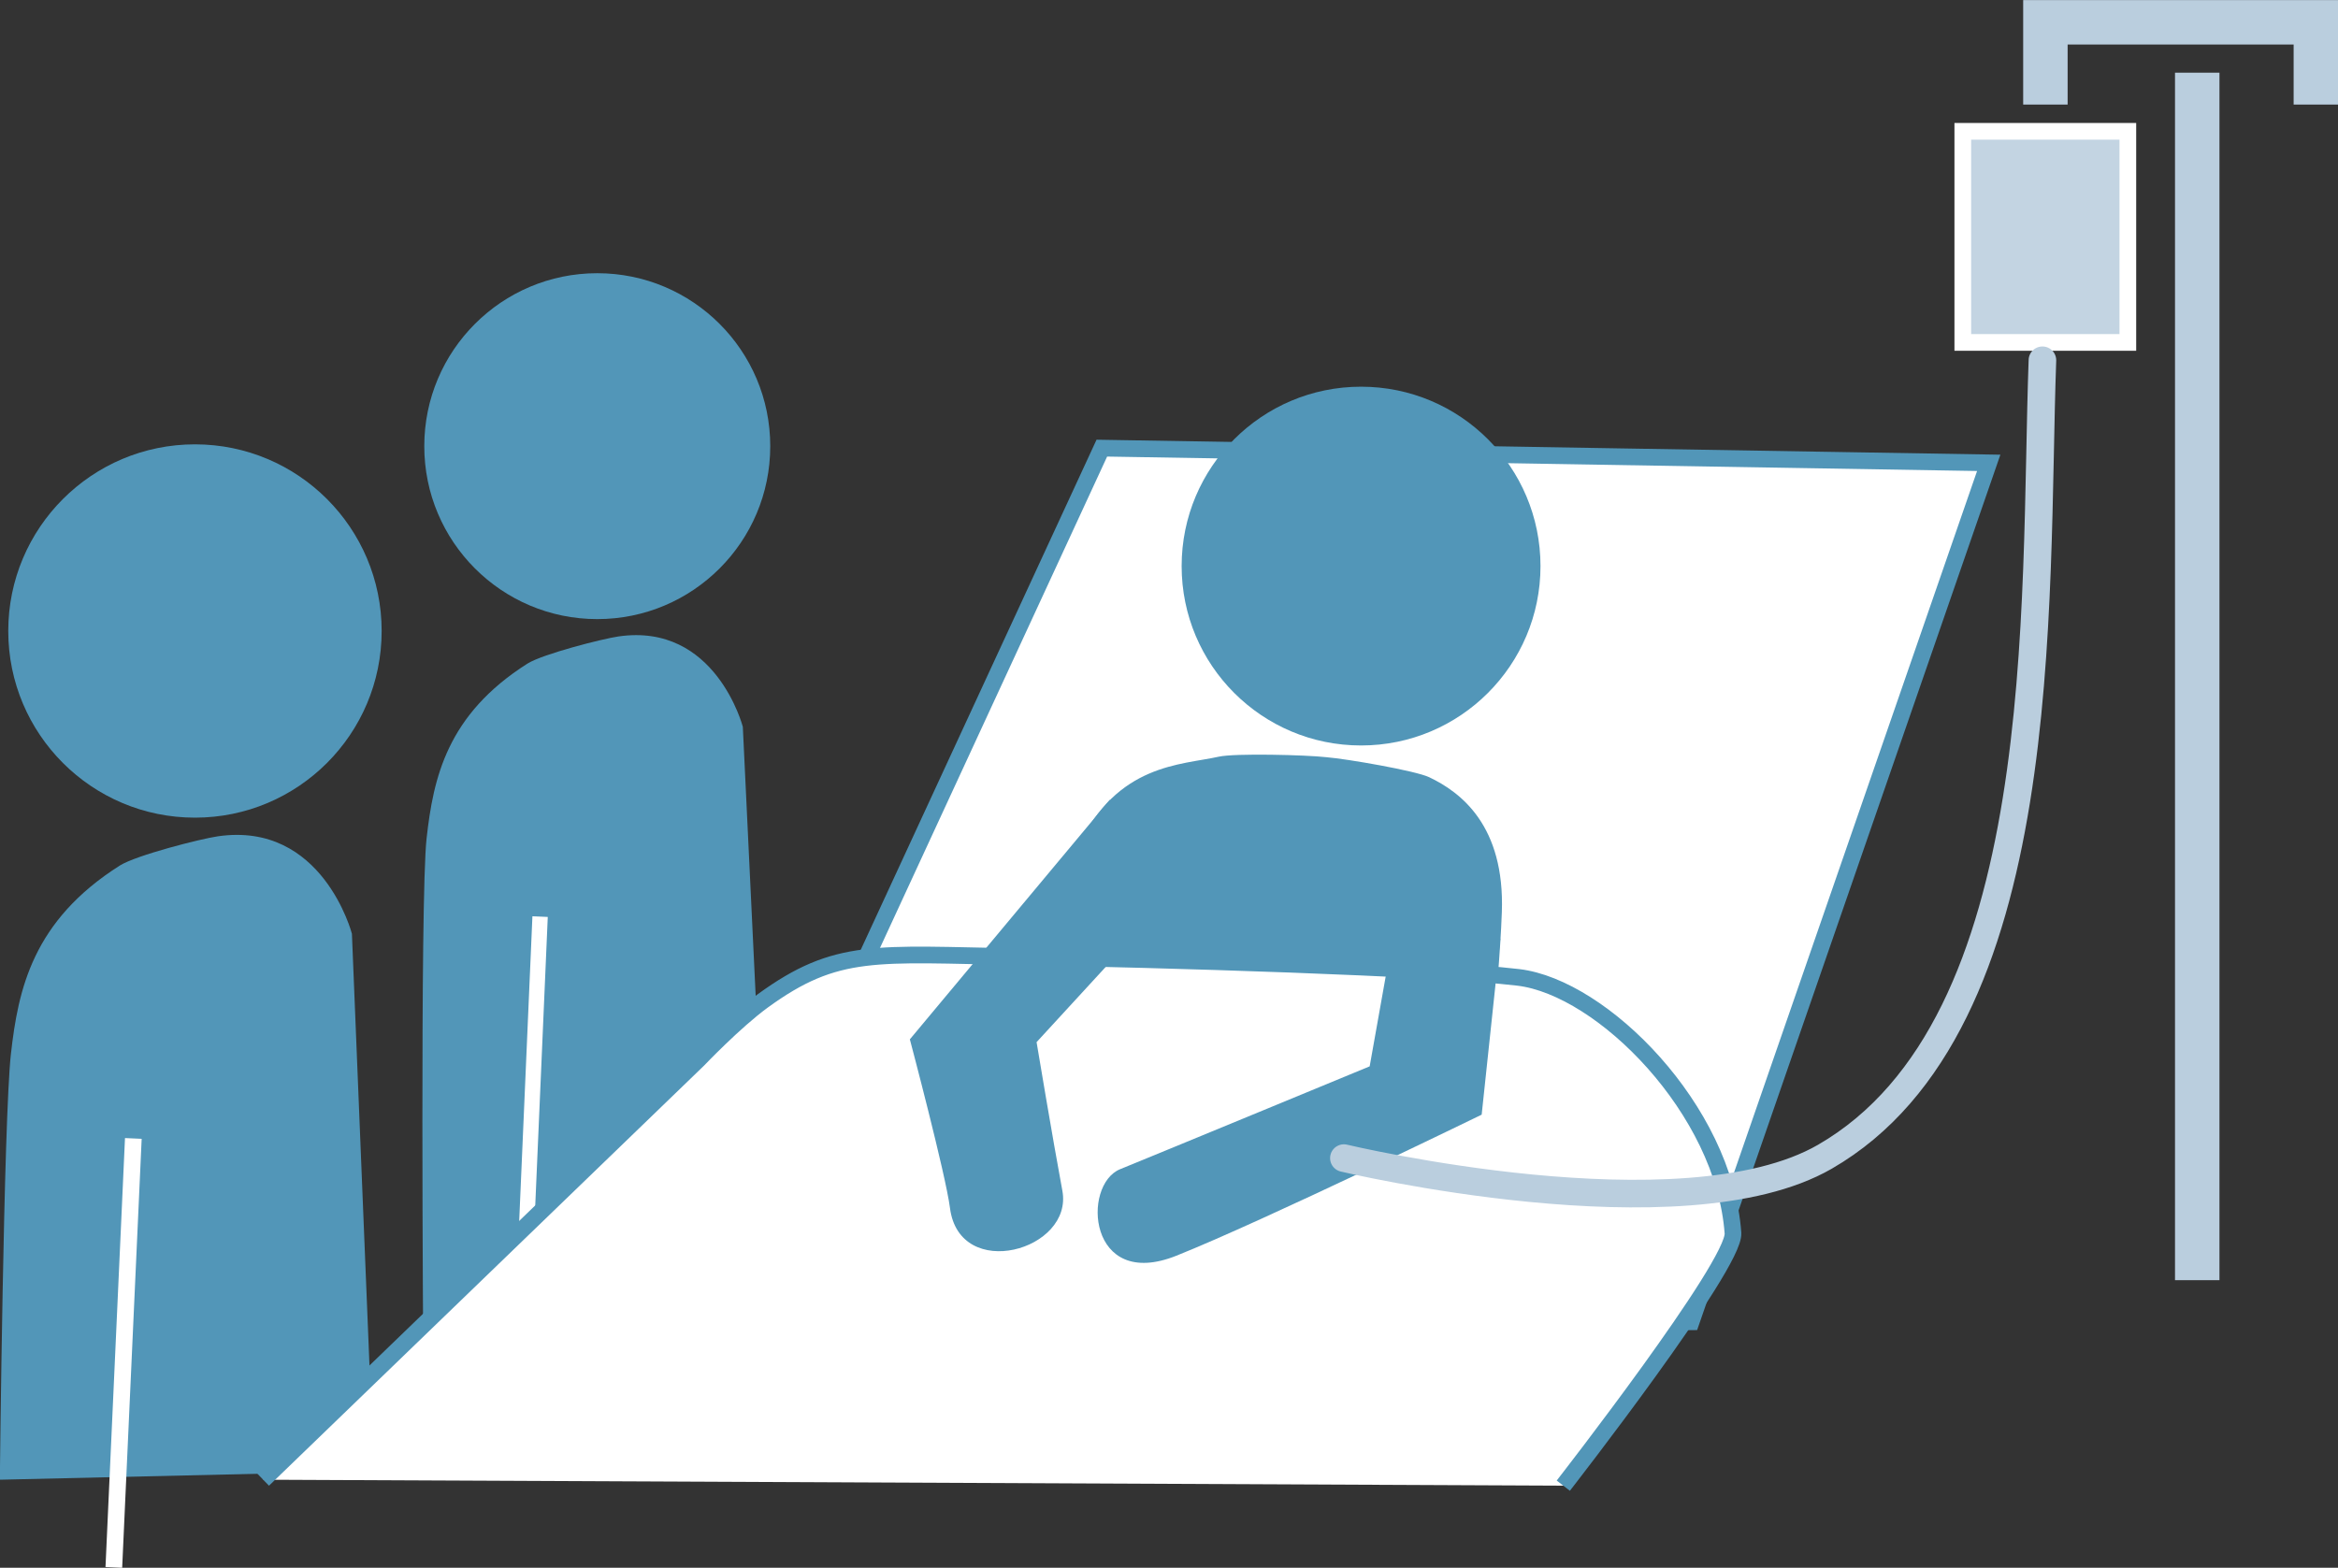 <?xml version="1.0" encoding="UTF-8"?><svg id="_レイヤー_2" xmlns="http://www.w3.org/2000/svg" viewBox="0 0 141.51 94.91"><rect x="0" y="0" width="141.51" height="94.91" fill="#333333" stroke="none"/><defs><style>.cls-1{stroke-width:0px;}.cls-1,.cls-2,.cls-3{fill:#5296b8;}.cls-4{stroke-width:2.69px;}.cls-4,.cls-5{fill:none;stroke:#bacede;}.cls-4,.cls-5,.cls-2,.cls-3,.cls-6,.cls-7{stroke-miterlimit:10;}.cls-5{stroke-linecap:round;stroke-width:1.67px;}.cls-2{stroke-width:.93px;}.cls-2,.cls-3,.cls-7{stroke:#fff;}.cls-3,.cls-6,.cls-7{stroke-width:1.01px;}.cls-6{fill:#fff;stroke:#5296b8;}.cls-7{fill:#c3d4e2;}</style></defs><g id="_レイヤー_1-2"><circle class="cls-1" cx="36.15" cy="27.01" r="10.47"/><path class="cls-1" d="m37.43,38.53c-.96.14-4.57,1.06-5.5,1.64-4.89,3.1-5.7,6.93-6.11,10.58s-.2,31.55-.2,31.55l20.56-12.77-1.22-25.53s-1.64-6.33-7.53-5.47Z"/><line class="cls-2" x1="32.69" y1="55.49" x2="31.78" y2="76.46"/><circle class="cls-1" cx="11.8" cy="38.2" r="11.3"/><path class="cls-1" d="m13.18,50.63c-1.03.15-4.93,1.14-5.93,1.77-5.27,3.34-6.15,7.48-6.59,11.41s-.67,25.77-.67,25.77l16.92-.39,5.71-.2-1.32-32.46s-1.77-6.83-8.12-5.9Z"/><line class="cls-3" x1="8.07" y1="68.92" x2="6.89" y2="94.89"/><polygon class="cls-6" points="46.71 70.36 66.69 27.13 120.37 28.02 102.36 80.02 87.27 80.15 46.71 70.36"/><circle class="cls-1" cx="82.38" cy="34.27" r="10.86"/><path class="cls-1" d="m65.24,51.26c2.38-5.03,6.24-4.94,8.52-5.45.98-.22,5.29-.11,6.52.03,1.24.1,5.4.82,6.22,1.21,1.92.91,4.59,2.94,4.4,8.18-.17,4.78-1.18,13.2-1.64,18.1l-4.78-7.47-9.29,6.78-11.41-1.11-1.49-10.79s.77-4.9,2.95-9.48Z"/><path class="cls-6" d="m15.93,89.58l26.33-25.43s2.2-2.31,3.91-3.56c4.48-3.26,6.82-2.82,15.48-2.67,8.58.15,25.16.64,30.25,1.25,5.09.61,12.45,8.01,12.99,15.48.14,1.93-10.27,15.29-10.27,15.29"/><path class="cls-1" d="m62.74,63.09s1,6,1.56,8.99c.68,3.62-6.22,5.54-6.8,1.06-.26-2.04-2.43-10.22-2.43-10.22l12.1-14.5,5.07,4.33-9.5,10.34Z"/><path class="cls-1" d="m82.89,64.56s-12.75,5.27-15.09,6.22-1.95,7.38,3.4,5.24,18.48-8.54,18.48-8.54l1.13-10.65-6.14-2.2-1.77,9.93Z"/><line class="cls-4" x1="132.99" y1="4.4" x2="132.99" y2="77.5"/><rect class="cls-7" x="118.8" y="7.95" width="9.99" height="12.78"/><polyline class="cls-4" points="123.8 6.33 123.8 1.35 140.17 1.35 140.17 6.33"/><path class="cls-5" d="m123.62,21.81c-.53,14.77.71,40.21-13.17,48.22-8.62,4.97-29.11.08-29.11.08"/></g></svg>